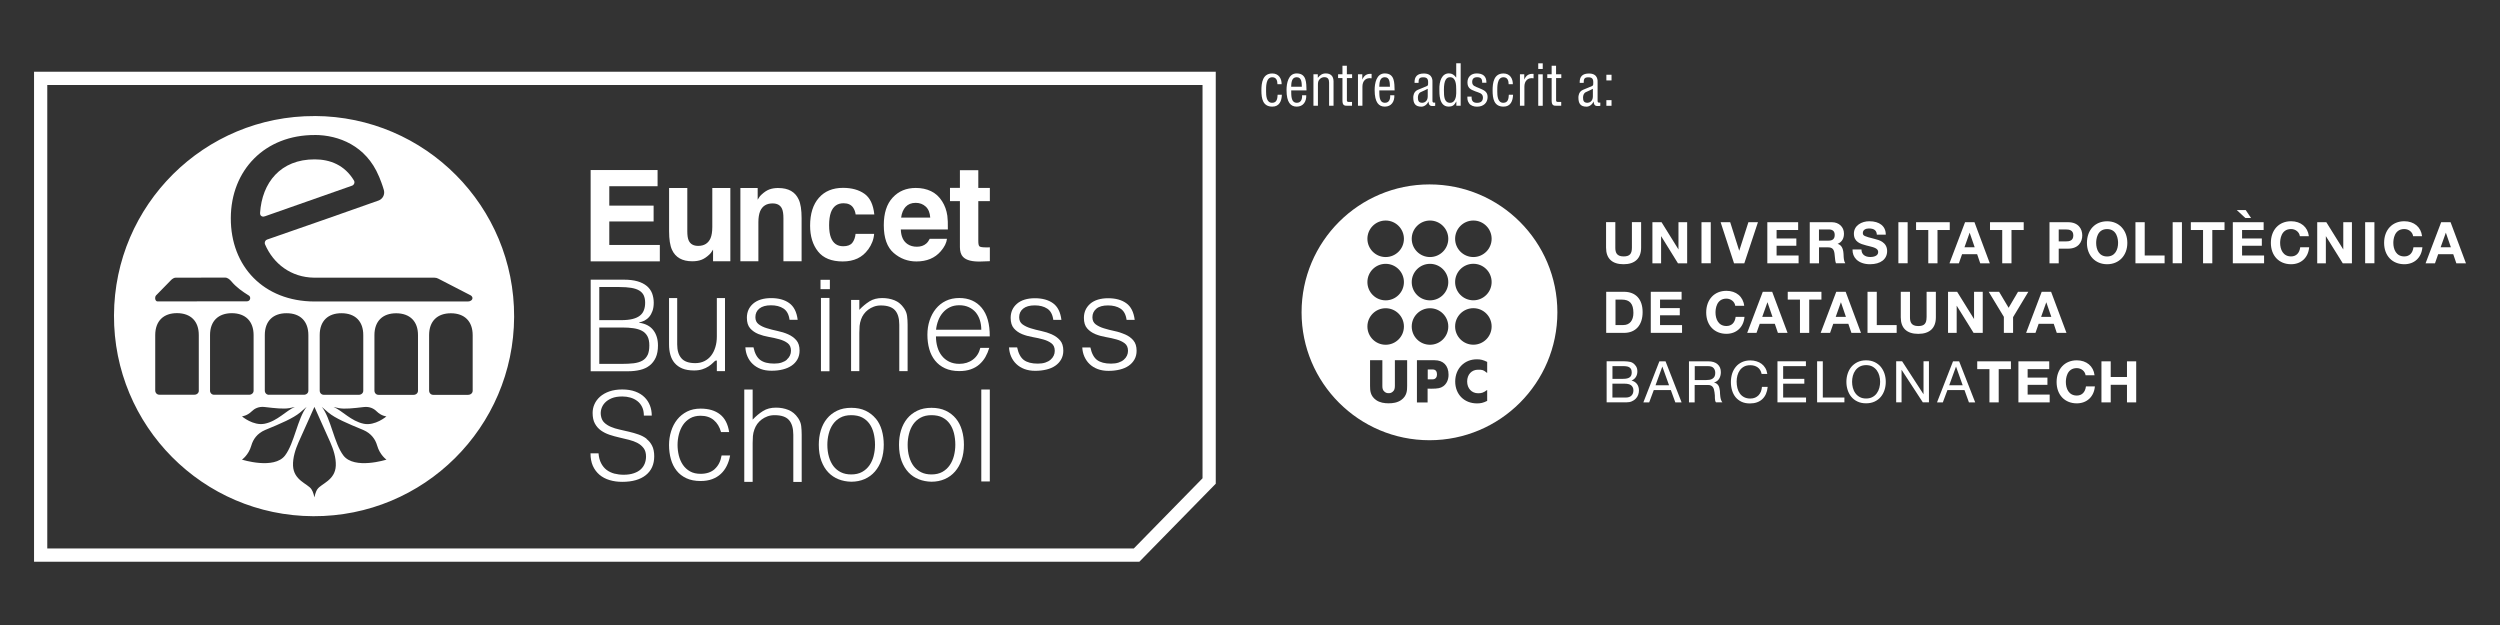 <?xml version="1.0" encoding="UTF-8"?><svg id="Centro_adscrito_a_UPC_-_HORIZONTAL" xmlns="http://www.w3.org/2000/svg" viewBox="0 0 566.93 141.73"><rect x="0" y="0" width="566.93" height="141.73" fill="#333333" stroke="none"/><defs><style>.cls-1{fill:#fff;stroke-width:0px;}</style></defs><g id="Centre_adscrit_CAT__negatiu"><path class="cls-1" d="M258.37,127.38H7.72V16.27h267.98v93.42l-17.33,17.7ZM10.72,124.38h246.39l15.59-15.92V19.27H10.72v105.12Z"/><path class="cls-1" d="M71.39,26.32c-25.05-.1-45.44,20.13-45.54,45.19-.1,25.05,20.14,45.45,45.19,45.55,25.06.1,45.45-20.14,45.55-45.2.1-25.05-20.13-45.45-45.2-45.55M71.42,30.61c5.33.02,11.59,2.39,14.5,9.36l.07.15c.23.56.73,1.81,1.06,2.98.04.18.07.36.07.55,0,.84-.54,1.56-1.29,1.83h0c-4.47,1.62-17.85,6.27-25.24,8.84-.32.11-.55.4-.55.77,0,0-.02.14.07.34,1.88,4.37,5.88,7.49,11.15,7.54h27.25c.34,0,.65.09.9.23h0s7.29,3.76,7.29,3.76c.26.15.44.38.44.64,0,.42-.46.77-1.02.77h-34.85c-11.39-.04-18.98-7.88-18.93-18.93.04-10.9,7.77-18.87,19.08-18.82M82.38,76.03v12.57c0,.54-.45.93-1.01.93h-7.94c-.56,0-.94-.44-.93-.98v-12.58c0-3.17,1.88-4.96,4.96-4.94,3.09.01,4.94,1.83,4.92,4.99M60.98,89.53c-.55,0-.94-.44-.93-.98v-12.58c0-3.16,1.88-4.96,4.96-4.94,3.08,0,4.93,1.82,4.92,4.99v12.57c0,.54-.45.93-1.01.93h-7.94ZM66.86,92.29c-1.98.82-3.94,3.21-6.85,3.8-2.59.52-5.14-1.67-5.14-1.67,0,0,1.16-.1,2.2-1.13.65-.64,1.58-1.13,2.87-1,2.46.29,4.37.5,5.68.26.37-.07.8-.16,1.23-.26M35.42,66.96l3.26-3.33s.54-.66,1.16-.66l11.21-.02c.55,0,1.04.42,1.37.8,1.14,1.38,2.5,2.33,4.04,3.29.18.13.28.34.28.58,0,.39-.32.71-.71.71l-20.35.02c-.28,0-.5-.35-.5-.76,0-.26.09-.49.22-.63M45.09,88.59c0,.54-.46.92-1.01.92h-7.95c-.55,0-.93-.44-.93-.97v-12.58c.02-3.17,1.88-4.96,4.96-4.95,3.09.02,4.94,1.83,4.92,5v12.57ZM47.63,88.55v-12.58c0-3.16,1.88-4.95,4.96-4.95,3.08.02,4.93,1.83,4.92,5v12.58c0,.53-.46.92-1.01.92h-7.95c-.55,0-.93-.43-.93-.97M54.87,104.23s1.5-1.01,2.13-3.21c.39-1.36,1.29-2.73,3.15-3.52,3.55-1.46,6.31-2.64,7.9-3.95.46-.38.97-.82,1.48-1.28-2.05,2.61-2.78,8.24-4.89,11.02-2.48,3.26-9.77.94-9.77.94M71.99,110.91c-.48.7-.63,1.69-.69,1.88-.06-.19-.22-1.18-.7-1.88-.86-1.24-4-1.98-4.15-5.29-.08-1.79.55-3.74,1.24-5.3.74-1.69,3.61-8.05,3.61-8.05,0,0,2.86,6.36,3.61,8.05.69,1.56,1.32,3.51,1.24,5.3-.15,3.31-3.3,4.05-4.15,5.29M77.87,103.29c-2.11-2.78-2.83-8.4-4.89-11.02.52.46,1.02.9,1.48,1.28,1.59,1.32,4.35,2.49,7.91,3.95,1.86.8,2.76,2.17,3.15,3.52.63,2.19,2.12,3.21,2.12,3.21,0,0-7.28,2.32-9.77-.94M82.51,96.1c-2.91-.59-4.88-2.98-6.86-3.8.44.1.86.19,1.23.26,1.31.24,3.22.03,5.68-.26,1.29-.13,2.23.36,2.87,1,1.05,1.04,2.2,1.13,2.2,1.13,0,0-2.55,2.19-5.13,1.67M94.79,88.61c0,.54-.45.93-1.01.93h-7.94c-.56,0-.93-.44-.93-.98v-12.58c.01-3.16,1.87-4.95,4.96-4.94,3.08.02,4.94,1.83,4.92,4.99v12.57ZM106.18,89.54h-7.94c-.55,0-.93-.44-.93-.97v-12.58c0-3.16,1.87-4.96,4.96-4.95,3.08.01,4.93,1.83,4.92,4.99v12.58c0,.53-.46.92-1.01.92"/><path class="cls-1" d="M60.1,49.04l19.78-6.95c.29-.13.49-.41.5-.74,0-.13-.03-.27-.09-.38-2.12-3.56-5.45-4.82-8.89-4.83-7.81-.03-11.98,5.31-12.42,12.14,0,.25.03.54.29.71.28.18.51.16.83.04"/><path class="cls-1" d="M152.98,82.31c.44.53,1.03.95,1.74,1.25.72.3,1.61.45,2.69.45.7,0,1.32-.09,1.85-.26.53-.17,1-.39,1.4-.65.4-.26.75-.54,1.06-.85.31-.31.59-.61.84-.46v2.38h1.85v-16.58h-1.85v8.7c0,.89-.11,1.7-.34,2.44-.22.74-.54,1.38-.96,1.92-.41.53-.92.95-1.53,1.25-.61.3-1.29.45-2.05.45-1.46,0-2.51-.36-3.15-1.1-.64-.72-.96-1.78-.96-3.16v-10.5h-1.85v10.53c0,.84.1,1.62.3,2.33.19.71.51,1.33.96,1.87"/><path class="cls-1" d="M203.95,84.16h1.87v-10.56c0-.67-.04-1.31-.12-1.92-.07-.61-.3-1.21-.7-1.79-.58-.85-1.3-1.45-2.15-1.79-.85-.34-1.78-.51-2.78-.51-1.12,0-2.08.24-2.88.74-.8.5-1.58,1.14-2.32,1.93v-2.24h-1.87v16.14h1.87v-8.69c0-.57.02-1.09.06-1.56.04-.48.16-.98.34-1.5.14-.41.35-.8.62-1.18.27-.38.6-.7.98-.99.39-.29.82-.53,1.29-.7.48-.18,1.01-.27,1.59-.27,1.49,0,2.56.37,3.21,1.09.65.73.97,1.82.97,3.27v10.54Z"/><path class="cls-1" d="M162.12,106.34c-.81.74-1.89,1.11-3.23,1.11-.94,0-1.74-.18-2.4-.55-.67-.37-1.2-.87-1.63-1.49-.42-.62-.72-1.32-.92-2.11-.19-.78-.29-1.58-.29-2.4s.1-1.6.3-2.39c.2-.79.51-1.51.93-2.14.42-.63.97-1.13,1.63-1.52.66-.38,1.45-.57,2.37-.57,1.21,0,2.2.33,2.98.98.78.65,1.33,1.56,1.65,2.72h1.84c-.28-1.83-.98-3.17-2.09-4.03-1.11-.86-2.57-1.29-4.38-1.29-1.16,0-2.19.22-3.08.67-.89.46-1.64,1.06-2.24,1.82-.6.76-1.06,1.64-1.37,2.64-.31.99-.47,2.03-.47,3.11,0,1.15.14,2.22.42,3.22.28,1,.71,1.87,1.29,2.6.58.74,1.32,1.31,2.22,1.73.9.42,1.98.63,3.22.63.98,0,1.86-.14,2.62-.42.76-.28,1.42-.68,1.97-1.19.55-.51,1-1.12,1.35-1.83.35-.71.61-1.49.76-2.36h-1.93c-.22,1.31-.73,2.33-1.55,3.07"/><path class="cls-1" d="M224.34,78.89h-2.03c-.28,1.15-.85,2.04-1.7,2.67-.85.63-1.87.95-3.07.95-.87,0-1.64-.17-2.31-.5-.67-.33-1.22-.78-1.66-1.34-.44-.56-.77-1.21-.99-1.97-.22-.76-.33-1.56-.33-2.41h12.2c.02-2.83-.59-4.99-1.82-6.48-1.23-1.48-2.94-2.23-5.1-2.23-1.13,0-2.15.22-3.04.65-.89.43-1.64,1.03-2.26,1.79-.62.76-1.09,1.65-1.42,2.65-.34,1.02-.5,2.1-.5,3.25s.14,2.23.42,3.23c.28,1,.72,1.87,1.31,2.61.59.74,1.33,1.32,2.25,1.75.91.42,1.99.64,3.25.64.99,0,1.86-.13,2.61-.4.75-.26,1.4-.63,1.94-1.11.54-.48,1-1.03,1.37-1.67.36-.64.66-1.34.88-2.08M212.78,72.64c.26-.67.61-1.26,1.05-1.76.44-.51.96-.91,1.58-1.21.62-.3,1.33-.45,2.14-.45s1.52.15,2.15.44c.63.29,1.15.69,1.57,1.18.41.5.73,1.09.94,1.76.21.67.32,1.4.32,2.17h-10.26c.08-.75.25-1.46.51-2.12"/><path class="cls-1" d="M144.93,73.17v-.05c.42-.08.83-.22,1.23-.42.39-.21.74-.48,1.05-.84.31-.36.56-.8.75-1.33.19-.53.29-1.16.29-1.89s-.13-1.47-.37-2.12c-.25-.64-.65-1.2-1.2-1.66-.55-.46-1.25-.82-2.12-1.07-.87-.25-1.9-.37-3.11-.37h-7.5v20.77h8.48c.98,0,1.89-.1,2.73-.3.84-.2,1.55-.53,2.15-1,.59-.46,1.06-1.07,1.4-1.81.34-.76.5-1.67.5-2.74,0-1.38-.35-2.54-1.05-3.46-.7-.92-1.77-1.49-3.22-1.7M135.9,65.09h4.54c1.08,0,1.99.07,2.73.19.74.13,1.34.33,1.8.61.46.28.8.65,1.01,1.09.21.46.32,1.01.32,1.66s-.09,1.2-.28,1.69c-.18.49-.48.91-.9,1.24-.42.34-.98.59-1.68.77-.69.17-1.55.26-2.57.26h-4.97v-7.51ZM146.85,80.51c-.26.55-.65.97-1.17,1.27-.52.3-1.18.5-1.97.6-.8.09-1.74.14-2.81.14h-5v-8.25h5.23c.92,0,1.76.05,2.51.16.75.11,1.4.3,1.94.59.54.29.95.7,1.24,1.23.29.53.43,1.23.43,2.09s-.13,1.63-.39,2.18"/><rect class="cls-1" x="186.07" y="63.45" width="2.12" height="2.12"/><rect class="cls-1" x="186.17" y="67.56" width="1.93" height="16.63"/><path class="cls-1" d="M257.01,77.18c-.49-.57-1.11-1.01-1.86-1.34-.75-.33-1.55-.59-2.41-.77-.86-.18-1.67-.39-2.41-.62-.75-.23-1.36-.53-1.86-.9-.49-.37-.74-.91-.74-1.61,0-.8.31-1.45.91-1.95.6-.49,1.48-.73,2.62-.73s2.1.24,2.85.73c.75.5,1.21,1.34,1.37,2.55h1.84c-.22-1.77-.86-3.03-1.91-3.78-1.06-.76-2.42-1.13-4.12-1.13s-3.1.42-4.06,1.25c-.95.84-1.43,1.9-1.43,3.21,0,1.03.25,1.82.74,2.38.49.56,1.11.99,1.85,1.3.74.3,1.54.52,2.41.67.87.15,1.66.33,2.41.54.74.21,1.36.5,1.85.88.49.37.74.94.74,1.7,0,.39-.08.75-.24,1.09-.16.35-.39.65-.71.92-.31.27-.71.49-1.19.65-.48.16-1.05.24-1.72.24-1.37,0-2.41-.28-3.15-.82-.73-.55-1.24-1.51-1.52-2.85h-1.84c.04.75.2,1.44.48,2.08.29.64.67,1.21,1.18,1.69.5.48,1.11.86,1.83,1.13.71.27,1.53.41,2.46.41s1.77-.1,2.55-.29c.78-.19,1.44-.47,2.01-.86.56-.38,1-.86,1.33-1.44.32-.57.48-1.22.48-1.97,0-1-.25-1.79-.74-2.35"/><path class="cls-1" d="M238.54,75.83c-.75-.33-1.54-.58-2.41-.77-.86-.18-1.66-.39-2.41-.62-.74-.23-1.36-.53-1.86-.9-.49-.37-.74-.91-.74-1.61,0-.8.3-1.45.9-1.94.61-.49,1.48-.74,2.62-.74s2.09.24,2.85.74c.75.49,1.21,1.34,1.37,2.55h1.84c-.22-1.77-.86-3.03-1.91-3.78-1.06-.76-2.43-1.13-4.12-1.13s-3.1.42-4.05,1.25c-.96.83-1.43,1.9-1.43,3.21,0,1.03.25,1.82.74,2.38.49.56,1.1.99,1.85,1.3.74.3,1.54.52,2.41.67.87.15,1.67.33,2.41.54.74.21,1.36.5,1.85.88.49.37.74.94.74,1.7,0,.39-.08.75-.24,1.09-.16.35-.4.65-.71.92-.31.27-.71.49-1.19.65-.49.16-1.06.24-1.72.24-1.37,0-2.42-.28-3.15-.82-.73-.55-1.24-1.51-1.52-2.86h-1.84c.04.75.2,1.44.48,2.08.28.64.67,1.21,1.18,1.69.5.48,1.11.86,1.82,1.13.72.27,1.53.41,2.46.41s1.77-.1,2.55-.29c.77-.19,1.44-.47,2-.86.56-.38,1-.86,1.33-1.44.32-.57.49-1.22.49-1.97,0-1-.25-1.79-.74-2.35-.49-.57-1.11-1.01-1.85-1.34"/><path class="cls-1" d="M178.45,81.56c-.31.27-.71.49-1.19.65-.49.17-1.05.24-1.72.24-1.37,0-2.41-.27-3.15-.83-.73-.55-1.24-1.5-1.52-2.85h-1.84c.04.75.2,1.44.48,2.08.28.64.67,1.21,1.17,1.68.5.48,1.11.86,1.83,1.14.71.27,1.53.4,2.45.4s1.78-.09,2.55-.29c.78-.19,1.44-.48,2-.86.57-.38,1.01-.87,1.33-1.44.32-.57.48-1.23.48-1.98,0-1-.25-1.78-.74-2.35-.49-.56-1.11-1.01-1.86-1.34-.74-.33-1.55-.58-2.41-.76-.86-.18-1.66-.39-2.41-.62-.75-.22-1.37-.53-1.86-.9-.5-.37-.74-.91-.74-1.61,0-.8.3-1.46.9-1.95.61-.49,1.48-.74,2.63-.74s2.1.24,2.85.74c.75.49,1.21,1.34,1.37,2.55h1.84c-.22-1.77-.86-3.03-1.92-3.79-1.05-.76-2.43-1.13-4.11-1.13s-3.1.42-4.06,1.25c-.96.83-1.43,1.9-1.43,3.21,0,1.02.24,1.81.73,2.38.49.56,1.11.99,1.86,1.3.74.29,1.54.52,2.41.67.86.15,1.66.33,2.41.54.74.21,1.36.5,1.85.88.49.37.74.94.74,1.71,0,.38-.08.74-.24,1.09-.16.34-.39.64-.71.92"/><path class="cls-1" d="M146.64,99.5c-.54-.41-1.15-.73-1.84-.97-.69-.24-1.4-.45-2.14-.62-.74-.18-1.46-.34-2.17-.5-.71-.15-1.36-.36-1.95-.61-.59-.25-1.09-.56-1.49-.95-.41-.38-.66-.9-.77-1.55-.09-.51-.07-1.03.08-1.54.15-.52.41-.99.8-1.41.39-.42.91-.77,1.56-1.04.65-.27,1.46-.4,2.41-.4.63,0,1.23.08,1.82.25.59.17,1.11.43,1.57.78.46.35.82.8,1.09,1.35.27.55.4,1.21.4,1.96h1.79c0-.81-.13-1.58-.41-2.29-.28-.72-.69-1.35-1.24-1.89-.55-.54-1.24-.97-2.09-1.28-.83-.31-1.82-.47-2.94-.47s-2.08.15-2.93.44c-.85.3-1.55.7-2.11,1.19-.56.5-.99,1.07-1.27,1.71-.29.64-.42,1.31-.42,1.99,0,.97.17,1.78.52,2.41.35.64.81,1.16,1.37,1.56.56.4,1.2.72,1.93.97.72.24,1.47.45,2.23.62.77.17,1.51.35,2.24.54.72.18,1.37.43,1.93.73.56.3,1.01.7,1.37,1.18.35.48.52,1.1.52,1.88,0,.55-.1,1.07-.29,1.57-.2.5-.49.94-.9,1.32-.41.38-.93.67-1.58.89-.64.22-1.41.34-2.29.34-.75,0-1.46-.09-2.13-.26-.66-.18-1.24-.46-1.75-.84-.51-.39-.92-.89-1.24-1.51-.32-.61-.52-1.37-.59-2.24h-1.82c0,1.09.18,2.03.53,2.83.36.8.86,1.47,1.5,2.02.64.54,1.41.95,2.29,1.21.89.27,1.84.4,2.87.4,2.3,0,4.09-.51,5.35-1.52,1.27-1.01,1.91-2.44,1.91-4.28,0-.96-.16-1.75-.48-2.38-.32-.64-.75-1.16-1.28-1.56"/><path class="cls-1" d="M180.97,94.78c-.59-.87-1.32-1.47-2.19-1.82-.87-.35-1.8-.52-2.81-.52-1.14,0-2.12.25-2.93.76-.81.5-1.6,1.16-2.36,1.96v-6.82h-1.9v20.94h1.9v-8.83c0-.57.02-1.1.06-1.58.04-.48.16-.99.35-1.52.15-.42.36-.82.63-1.21.28-.38.61-.71,1-1.01.39-.29.83-.53,1.32-.71.48-.18,1.02-.27,1.62-.27,1.52,0,2.61.37,3.26,1.11.65.74.98,1.85.98,3.33v10.7h1.9v-10.73c0-.68-.04-1.33-.11-1.95-.07-.62-.31-1.23-.71-1.82"/><path class="cls-1" d="M216.78,94.92c-.61-.74-1.38-1.34-2.3-1.78-.92-.44-2.01-.66-3.25-.66s-2.31.22-3.22.66c-.92.45-1.69,1.04-2.3,1.8-.61.75-1.07,1.64-1.38,2.65-.31,1.02-.46,2.1-.46,3.27,0,1.39.2,2.61.58,3.66.39,1.04.92,1.91,1.58,2.61.66.7,1.45,1.21,2.33,1.56.89.35,1.85.53,2.87.55,1.11,0,2.11-.2,3.02-.6.91-.4,1.69-.97,2.33-1.71.64-.74,1.14-1.62,1.49-2.64.35-1.03.52-2.17.52-3.44,0-1.16-.15-2.26-.45-3.28-.3-1.03-.75-1.91-1.37-2.66M216.33,103.35c-.21.8-.52,1.51-.96,2.15-.43.63-.99,1.14-1.67,1.52-.69.38-1.51.57-2.47.57-.88,0-1.66-.16-2.33-.49-.67-.33-1.24-.79-1.69-1.38-.45-.59-.79-1.3-1.03-2.13-.24-.83-.35-1.74-.35-2.72,0-.86.1-1.69.31-2.5.2-.81.52-1.53.95-2.15.43-.62.99-1.13,1.67-1.5.69-.38,1.51-.57,2.47-.57s1.81.17,2.48.52c.68.35,1.23.82,1.66,1.43.43.6.75,1.32.96,2.13.2.81.31,1.7.31,2.63,0,.86-.11,1.69-.31,2.49"/><path class="cls-1" d="M198.59,94.92c-.61-.74-1.38-1.34-2.3-1.78-.92-.44-2-.66-3.25-.66s-2.3.22-3.22.66c-.92.45-1.69,1.04-2.3,1.8-.62.75-1.07,1.64-1.38,2.65-.31,1.02-.46,2.1-.46,3.27,0,1.39.2,2.61.58,3.66.39,1.04.91,1.91,1.58,2.61.67.7,1.45,1.21,2.33,1.56.89.35,1.84.53,2.87.55,1.1,0,2.12-.2,3.03-.6.91-.4,1.69-.97,2.33-1.71.64-.74,1.14-1.62,1.49-2.64.34-1.03.52-2.17.52-3.44,0-1.16-.15-2.26-.44-3.28-.3-1.03-.75-1.91-1.37-2.66M198.13,103.35c-.2.8-.52,1.51-.95,2.15-.44.63-.99,1.14-1.68,1.52-.68.38-1.51.57-2.47.57-.88,0-1.66-.16-2.33-.49-.67-.33-1.24-.79-1.69-1.38-.45-.59-.79-1.3-1.03-2.13-.24-.83-.36-1.74-.36-2.72,0-.86.1-1.69.31-2.5.2-.81.52-1.53.95-2.15.43-.62.98-1.13,1.67-1.5.68-.38,1.51-.57,2.47-.57s1.81.17,2.49.52c.68.35,1.22.82,1.66,1.43.43.6.75,1.32.95,2.13.2.81.31,1.7.31,2.63,0,.86-.1,1.69-.31,2.49"/><rect class="cls-1" x="222.53" y="88.33" width="1.93" height="20.85"/><polygon class="cls-1" points="138.17 50.22 148.22 50.22 148.22 46.63 138.17 46.63 138.17 42.23 149.12 42.23 149.12 38.56 133.94 38.56 133.94 59.27 149.63 59.27 149.63 55.55 138.17 55.55 138.17 50.22"/><path class="cls-1" d="M161.53,51.48c0,1.04-.13,1.88-.39,2.52-.51,1.17-1.45,1.76-2.81,1.76-1.07,0-1.79-.41-2.16-1.24-.21-.47-.31-1.16-.31-2.09v-9.8h-4.13v9.8c0,1.86.22,3.26.66,4.22.79,1.73,2.32,2.6,4.6,2.6.79,0,1.48-.11,2.06-.33.59-.22,1.2-.62,1.83-1.22.21-.19.39-.41.53-.65.15-.25.24-.4.29-.45v2.65h3.92v-16.61h-4.09v8.84Z"/><path class="cls-1" d="M176.53,42.63c-.79,0-1.48.11-2.07.33-.59.22-1.2.63-1.82,1.22-.21.19-.39.41-.54.66-.15.25-.25.4-.28.45v-2.65h-3.92v16.61h4.08v-8.84c0-1.04.14-1.88.4-2.52.51-1.17,1.44-1.76,2.82-1.76,1.07,0,1.79.41,2.15,1.24.2.47.31,1.16.31,2.09v9.79h4.12v-9.79c0-1.86-.21-3.27-.66-4.22-.79-1.73-2.32-2.6-4.6-2.6"/><path class="cls-1" d="M196.87,56.59c.81-1.12,1.27-2.31,1.36-3.56h-4.21c-.09.83-.33,1.51-.74,2.03-.41.52-1.09.78-2.06.78-1.36,0-2.29-.66-2.79-1.97-.27-.7-.41-1.63-.41-2.79s.14-2.18.41-2.92c.51-1.38,1.47-2.07,2.86-2.07.98,0,1.7.32,2.16.96.32.47.51,1,.59,1.59h4.23c-.23-2.25-.98-3.81-2.24-4.7-1.26-.89-2.88-1.34-4.86-1.34-2.33,0-4.16.76-5.47,2.26-1.32,1.5-1.99,3.61-1.99,6.32,0,2.39.6,4.35,1.8,5.85,1.19,1.5,3.06,2.26,5.6,2.26s4.46-.9,5.75-2.71"/><path class="cls-1" d="M207.81,59.29c2.36,0,4.2-.77,5.52-2.3.84-.96,1.31-1.91,1.42-2.84h-3.91c-.23.46-.49.82-.79,1.08-.55.48-1.25.72-2.13.72-.83,0-1.53-.2-2.11-.59-.96-.64-1.48-1.74-1.53-3.32h10.67c.02-1.36-.02-2.4-.12-3.12-.18-1.23-.57-2.31-1.17-3.25-.66-1.06-1.51-1.83-2.53-2.32-1.02-.49-2.17-.73-3.45-.73-2.15,0-3.89.72-5.24,2.18-1.35,1.45-2.02,3.54-2.02,6.27,0,2.9.75,5,2.24,6.29,1.49,1.29,3.21,1.93,5.16,1.93M205.38,46.9c.54-.59,1.3-.9,2.28-.9.91,0,1.66.29,2.27.85.61.56.95,1.39,1.02,2.49h-6.6c.14-1.03.48-1.84,1.02-2.44"/><path class="cls-1" d="M221.85,38.6h-4.17v4.01h-2.25v3h2.25v10.41c0,1,.24,1.76.71,2.24.73.76,2.09,1.11,4.09,1.04l1.99-.07v-3.15c-.14,0-.28.02-.42.02-.15,0-.28,0-.41,0-.86,0-1.37-.08-1.54-.25-.17-.16-.25-.57-.25-1.23v-9.01h2.62v-3h-2.62v-4.01Z"/><polygon class="cls-1" points="510.48 49.44 509.26 47.63 507.23 47.63 509.18 49.43 510.48 49.44"/><path class="cls-1" d="M368.18,59.92c2.57,0,3.98-1.33,3.98-3.75v-5.79h-2.09v5.79c0,1.43-.53,1.98-1.89,1.98-1.65,0-1.87-1-1.87-1.98v-5.79h-2.1v5.79c0,2.46,1.38,3.75,3.97,3.75"/><polygon class="cls-1" points="380.63 56.57 376.8 50.4 376.79 50.39 374.72 50.39 374.72 59.71 376.69 59.71 376.69 53.54 380.5 59.69 380.51 59.71 382.6 59.71 382.6 50.39 380.63 50.39 380.63 56.57"/><rect class="cls-1" x="385.85" y="50.39" width="2.1" height="9.31"/><polygon class="cls-1" points="393.22 59.71 395.56 59.71 398.64 50.43 398.65 50.39 396.49 50.39 394.41 56.87 392.36 50.39 390.19 50.39 393.22 59.68 393.22 59.71"/><polygon class="cls-1" points="407.87 57.94 402.88 57.94 402.88 55.73 407.36 55.73 407.36 54.08 402.88 54.08 402.88 52.16 407.77 52.16 407.77 50.39 400.78 50.39 400.78 59.71 407.87 59.71 407.87 57.94"/><path class="cls-1" d="M412.49,56.09h2.01c.96,0,1.37.37,1.51,1.37.04.24.06.51.08.75.05.53.09,1.07.25,1.47v.02h2.12l-.03-.05c-.3-.43-.34-1.26-.36-1.86,0-.11-.01-.22-.02-.31-.08-1.24-.52-1.95-1.33-2.18.96-.4,1.44-1.19,1.44-2.33,0-1.5-1.15-2.58-2.74-2.58h-5.02v9.32h2.1v-3.62ZM412.49,52.03h2.2c.92,0,1.37.41,1.37,1.25s-.43,1.29-1.37,1.29h-2.2v-2.54Z"/><path class="cls-1" d="M424.07,59.92c2.39,0,3.88-1.14,3.88-2.99,0-2.05-1.96-2.53-2.69-2.71l-.29-.08c-2.14-.55-2.53-.65-2.53-1.31,0-.76.74-1.02,1.37-1.02,1.17,0,1.75.44,1.8,1.37v.03h2.03v-.03c0-1.88-1.4-3.01-3.74-3.01-1.73,0-3.49.96-3.49,2.82s1.44,2.31,2.78,2.66c.2.05.4.1.6.15,1.14.28,2.13.52,2.13,1.35,0,1.04-1.36,1.13-1.77,1.13-1.27,0-2.02-.63-2.02-1.68v-.03h-2.03v.03c-.01.89.27,1.63.84,2.21.71.72,1.82,1.11,3.13,1.11"/><rect class="cls-1" x="430.5" y="50.39" width="2.1" height="9.31"/><polygon class="cls-1" points="437.28 59.71 439.37 59.71 439.37 52.16 442.15 52.16 442.15 50.39 434.51 50.39 434.51 52.16 437.28 52.16 437.28 59.71"/><path class="cls-1" d="M442.09,59.71h2.13l.72-2.06h3.42l.7,2.06h2.17l-3.47-9.3v-.02h-2.14l-3.52,9.28v.04ZM445.49,56.07l1.17-3.31,1.14,3.31h-2.31Z"/><polygon class="cls-1" points="454.05 59.71 456.15 59.71 456.15 52.16 458.92 52.16 458.92 50.39 451.28 50.39 451.28 52.16 454.05 52.16 454.05 59.71"/><path class="cls-1" d="M466.86,56.39h2.11c2.38,0,3.23-1.55,3.23-3s-.85-3-3.23-3h-4.2v9.32h2.09v-3.32ZM466.86,52.03h1.55c.87,0,1.76.16,1.76,1.36s-.89,1.36-1.76,1.36h-1.55v-2.71Z"/><path class="cls-1" d="M477.84,59.92c2.7,0,4.58-1.99,4.58-4.83s-1.84-4.91-4.58-4.91-4.58,1.97-4.58,4.91c0,2.85,1.88,4.83,4.58,4.83M475.35,55.09c0-.74.18-3.14,2.48-3.14s2.49,2.4,2.49,3.14c0,1.48-.65,3.07-2.49,3.07s-2.48-1.58-2.48-3.07"/><polygon class="cls-1" points="486.36 50.39 484.26 50.39 484.26 59.71 490.87 59.71 490.87 57.94 486.36 57.94 486.36 50.39"/><rect class="cls-1" x="492.7" y="50.39" width="2.1" height="9.31"/><polygon class="cls-1" points="496.82 52.16 499.59 52.16 499.59 59.71 501.69 59.71 501.69 52.16 504.46 52.16 504.46 50.39 496.82 50.39 496.82 52.16"/><polygon class="cls-1" points="508.44 55.73 512.92 55.73 512.92 54.08 508.44 54.08 508.44 52.16 513.33 52.16 513.33 50.39 506.34 50.39 506.34 59.71 513.43 59.71 513.43 57.94 508.44 57.94 508.44 55.73"/><path class="cls-1" d="M521.62,56.1c-.17,1.3-.92,2.05-2.07,2.05-1.83,0-2.48-1.59-2.48-3.07,0-.73.18-3.14,2.48-3.14,1.01,0,1.86.68,1.99,1.59v.03h2.04v-.03c-.24-2.04-1.82-3.36-4.03-3.36-2.74,0-4.58,1.97-4.58,4.91s1.88,4.84,4.58,4.84c2.28,0,3.89-1.49,4.1-3.81v-.04s-2.03,0-2.03,0v.03Z"/><polygon class="cls-1" points="531.39 56.57 527.55 50.4 527.55 50.39 525.48 50.39 525.48 59.71 527.44 59.71 527.44 53.55 531.26 59.69 531.27 59.71 533.35 59.71 533.35 50.39 531.39 50.39 531.39 56.57"/><rect class="cls-1" x="536.35" y="50.39" width="2.1" height="9.31"/><path class="cls-1" d="M547.3,56.1c-.17,1.3-.92,2.05-2.07,2.05-1.84,0-2.49-1.59-2.49-3.07,0-.73.18-3.14,2.49-3.14,1,0,1.86.68,1.99,1.59v.03h2.03v-.03c-.24-2.04-1.82-3.36-4.02-3.36-2.74,0-4.58,1.97-4.58,4.91s1.88,4.84,4.58,4.84c2.28,0,3.89-1.49,4.1-3.81v-.04h-2.03v.03Z"/><path class="cls-1" d="M555.73,50.41v-.02h-2.14l-3.52,9.28v.04s2.12,0,2.12,0l.72-2.06h3.42l.7,2.06h2.18l-3.48-9.3ZM555.78,56.07h-2.31l1.18-3.31,1.14,3.31Z"/><path class="cls-1" d="M368.27,66.17h-4.03v9.32h4.03c2.65,0,4.23-1.76,4.23-4.71s-1.58-4.61-4.23-4.61M366.34,67.94h1.43c1.82,0,2.64.93,2.64,3.03,0,1.71-.85,2.74-2.27,2.74h-1.79v-5.77Z"/><polygon class="cls-1" points="376.45 71.5 380.93 71.5 380.93 69.87 376.45 69.87 376.45 67.94 381.34 67.94 381.34 66.17 374.35 66.17 374.35 75.48 381.44 75.48 381.44 73.72 376.45 73.72 376.45 71.5"/><path class="cls-1" d="M395.62,71.89v-.03h-2.03v.03c-.17,1.3-.92,2.04-2.08,2.04-1.83,0-2.48-1.58-2.48-3.07,0-.73.18-3.14,2.48-3.14.99,0,1.87.7,1.99,1.6v.02h2.03v-.03c-.24-2.05-1.82-3.36-4.03-3.36-2.74,0-4.58,1.98-4.58,4.91s1.88,4.84,4.58,4.84c2.28,0,3.89-1.5,4.1-3.81"/><path class="cls-1" d="M405.37,75.49l-3.48-9.3v-.02h-2.14l-3.52,9.28-.02.04h2.12l.73-2.06h3.42l.7,2.06h2.18ZM401.94,71.85h-2.31l1.18-3.32,1.14,3.32Z"/><polygon class="cls-1" points="413.05 66.17 405.41 66.17 405.41 67.94 408.18 67.94 408.18 75.49 410.28 75.49 410.28 67.94 413.05 67.94 413.05 66.17"/><path class="cls-1" d="M412.9,75.45l-.02.04h2.13l.72-2.06h3.42l.7,2.06h2.17l-3.47-9.3v-.02h-2.14l-3.52,9.28ZM416.29,71.85l1.18-3.32,1.13,3.32h-2.31Z"/><polygon class="cls-1" points="423.5 66.17 423.5 75.49 430.11 75.49 430.11 73.72 425.6 73.72 425.6 66.17 423.5 66.17"/><path class="cls-1" d="M436.89,71.96c0,1.43-.53,1.98-1.89,1.98-1.65,0-1.87-1.01-1.87-1.98v-5.79h-2.09v5.79c0,2.45,1.37,3.75,3.97,3.75s3.99-1.33,3.99-3.75v-5.79h-2.1v5.79Z"/><polygon class="cls-1" points="447.66 72.35 443.83 66.18 443.82 66.17 441.76 66.17 441.76 75.48 443.72 75.48 443.72 69.32 447.54 75.47 447.55 75.48 449.63 75.48 449.63 66.17 447.66 66.17 447.66 72.35"/><polygon class="cls-1" points="459.94 66.22 459.97 66.17 457.63 66.17 455.5 69.8 453.34 66.17 450.98 66.17 454.42 71.85 454.42 75.48 456.51 75.48 456.51 71.92 459.94 66.22"/><path class="cls-1" d="M468.62,75.49l-3.48-9.3v-.02h-2.14l-3.52,9.28v.04s2.11,0,2.11,0l.72-2.06h3.42l.69,2.06h2.18ZM465.18,71.85h-2.31l1.17-3.31,1.14,3.31Z"/><path class="cls-1" d="M369.97,86.31c.42-.17.75-.44.98-.79.24-.36.36-.8.36-1.29s-.11-.88-.32-1.2c-.22-.32-.48-.58-.79-.76-.14-.09-.31-.15-.51-.2-.19-.04-.41-.08-.63-.1-.23-.02-.46-.03-.69-.04-.23,0-.44,0-.64,0h-3.39v9.31h4.5c.46,0,.87-.07,1.22-.23.36-.15.66-.36.89-.61.24-.24.42-.53.54-.86.12-.32.18-.66.18-1,0-.57-.15-1.07-.46-1.47-.3-.39-.72-.65-1.27-.78M365.65,87.01h2.79c.25,0,.5.02.74.07.24.04.45.12.63.24.18.12.33.28.43.47.12.19.17.44.17.73,0,.51-.15.91-.45,1.2-.3.29-.72.43-1.25.43h-3.06v-3.14ZM369.58,85.55c-.3.24-.8.36-1.49.36h-2.43v-2.88h2.43c.27,0,.52.01.75.05.24.03.44.09.62.2.17.1.32.25.42.43.1.19.15.44.15.77,0,.48-.15.85-.45,1.08"/><path class="cls-1" d="M376.3,81.94l-3.63,9.31h1.32l1.04-2.79h3.87l1.01,2.77v.02h1.43l-3.64-9.31h-1.4ZM378.49,87.36h-3.06l1.54-4.24,1.52,4.24Z"/><path class="cls-1" d="M390.28,90.67c-.06-.2-.12-.41-.15-.64-.04-.23-.05-.46-.07-.68,0-.23-.02-.46-.03-.69-.03-.23-.07-.44-.12-.65-.04-.21-.12-.4-.22-.57-.1-.17-.24-.32-.41-.44-.16-.12-.36-.2-.6-.25.53-.16.93-.46,1.18-.87.25-.42.38-.93.38-1.49,0-.76-.25-1.36-.76-1.8-.5-.44-1.2-.65-2.08-.65h-4.39v9.31h1.29v-3.95h2.98c.3,0,.54.04.72.13.18.09.32.21.43.36.11.14.19.32.24.52.05.21.09.42.13.64.04.22.07.45.08.68,0,.16,0,.31.01.46v.19c.02.21.04.39.06.56.04.17.1.3.19.4h1.46s-.04-.04-.04-.04c-.13-.15-.22-.33-.28-.53M384.32,83.03h3.03c.56,0,.98.14,1.24.43.25.28.38.66.38,1.12,0,.33-.06.6-.17.81-.12.21-.27.37-.46.49-.19.12-.41.21-.67.25-.25.04-.53.06-.81.06h-2.54v-3.16Z"/><path class="cls-1" d="M399.56,87.73c-.03.37-.1.73-.23,1.06-.13.32-.31.6-.53.84-.23.23-.5.42-.8.55-.31.13-.67.2-1.07.2-.55,0-1.02-.11-1.41-.31-.39-.2-.72-.48-.96-.83-.25-.34-.44-.75-.56-1.22-.12-.47-.18-.97-.18-1.49,0-.48.06-.95.18-1.39.12-.44.31-.85.56-1.19.25-.34.57-.62.96-.83.38-.2.85-.3,1.4-.3.64,0,1.2.16,1.66.48.46.32.76.81.9,1.46v.03h1.29v-.03c-.08-.5-.23-.94-.45-1.31-.23-.38-.51-.7-.85-.95-.34-.25-.73-.45-1.16-.57-.43-.13-.9-.2-1.38-.2-.71,0-1.35.13-1.9.39-.55.26-1.02.61-1.38,1.05-.37.44-.65.96-.85,1.56-.18.59-.28,1.24-.28,1.91s.09,1.31.27,1.9c.17.58.45,1.11.8,1.54.36.43.81.78,1.34,1.03.54.25,1.17.38,1.9.38,1.18,0,2.13-.33,2.82-.98.69-.65,1.09-1.57,1.21-2.74v-.04s-1.29,0-1.29,0v.03Z"/><polygon class="cls-1" points="404.37 87.01 409.17 87.01 409.17 85.91 404.37 85.91 404.37 83.03 409.53 83.03 409.53 81.93 403.08 81.93 403.08 91.24 409.56 91.24 409.56 90.15 404.37 90.15 404.37 87.01"/><polygon class="cls-1" points="413.36 81.93 412.07 81.93 412.07 91.24 418.26 91.24 418.26 90.15 413.36 90.15 413.36 81.93"/><path class="cls-1" d="M426.52,83.2c-.37-.45-.84-.81-1.4-1.08-.56-.27-1.21-.41-1.94-.41s-1.39.14-1.95.41c-.55.27-1.02.63-1.4,1.08-.37.45-.65.97-.84,1.56-.19.59-.28,1.2-.28,1.84s.09,1.24.28,1.83c.19.59.46,1.11.84,1.56.37.45.84.81,1.4,1.07.56.27,1.21.4,1.95.4s1.39-.14,1.94-.4c.56-.26,1.03-.63,1.4-1.07.37-.45.65-.97.84-1.56.19-.58.28-1.2.28-1.83s-.09-1.25-.28-1.84c-.19-.58-.47-1.1-.84-1.56M423.18,90.37c-.56,0-1.04-.11-1.44-.33-.4-.22-.73-.51-.99-.87-.26-.35-.44-.76-.57-1.21-.12-.45-.18-.91-.18-1.37s.06-.93.18-1.38c.12-.45.31-.86.57-1.21.26-.36.59-.65.99-.87.4-.21.89-.33,1.44-.33s1.04.11,1.44.33c.4.22.73.51.99.87.26.36.45.77.57,1.21.12.45.18.91.18,1.38s-.06.92-.18,1.37c-.12.45-.31.86-.57,1.21-.25.36-.58.65-.99.87-.4.22-.88.33-1.44.33"/><polygon class="cls-1" points="436.2 89.41 431.36 81.95 431.35 81.93 430 81.93 430 91.24 431.22 91.24 431.22 83.85 436.04 91.24 437.43 91.24 437.43 81.93 436.2 81.93 436.2 89.41"/><path class="cls-1" d="M442.89,81.94l-3.63,9.31h1.32l1.04-2.79h3.87l1,2.77v.02h1.43l-3.64-9.31h-1.4ZM445.08,87.36h-3.05l1.54-4.24,1.51,4.24Z"/><polygon class="cls-1" points="448.38 83.71 451.15 83.71 451.15 91.25 453.25 91.25 453.25 83.71 456.02 83.71 456.02 81.94 448.38 81.94 448.38 83.71"/><polygon class="cls-1" points="459.81 87.27 464.3 87.27 464.3 85.63 459.81 85.63 459.81 83.71 464.71 83.71 464.71 81.94 457.72 81.94 457.72 91.25 464.81 91.25 464.81 89.48 459.81 89.48 459.81 87.27"/><path class="cls-1" d="M473.03,87.65c-.17,1.3-.92,2.05-2.07,2.05-1.83,0-2.48-1.59-2.48-3.07,0-.74.18-3.15,2.48-3.15,1.01,0,1.86.69,1.99,1.6v.02h2.03v-.03c-.24-2.04-1.82-3.36-4.02-3.36-2.74,0-4.58,1.98-4.58,4.92s1.88,4.84,4.58,4.84c2.28,0,3.89-1.5,4.1-3.81v-.04h-2.02v.03Z"/><polygon class="cls-1" points="482.34 85.49 478.65 85.49 478.65 81.94 476.55 81.94 476.55 91.25 478.65 91.25 478.65 87.26 482.34 87.26 482.34 91.25 484.43 91.25 484.43 81.94 482.34 81.94 482.34 85.49"/><path class="cls-1" d="M324.85,83.78h-1.08v2.24h1.11c.72,0,1.01-.57.99-1.16-.02-.58-.24-1.08-1.02-1.08M324.17,41.82c-16.02,0-29.01,12.98-29.01,29s12.99,29.01,29.01,29.01,29-12.99,29-29.01-12.98-29-29-29M324.28,50.01c2.29,0,4.15,1.86,4.15,4.14s-1.85,4.14-4.15,4.14-4.14-1.86-4.14-4.14,1.86-4.14,4.14-4.14M324.28,59.83c2.29,0,4.15,1.85,4.15,4.14s-1.85,4.14-4.15,4.14-4.14-1.85-4.14-4.14,1.86-4.14,4.14-4.14M314.23,50.01c2.28,0,4.14,1.86,4.14,4.14s-1.85,4.14-4.14,4.14-4.14-1.86-4.14-4.14,1.85-4.14,4.14-4.14M314.23,59.83c2.28,0,4.14,1.85,4.14,4.14s-1.85,4.14-4.14,4.14-4.14-1.85-4.14-4.14,1.85-4.14,4.14-4.14M314.23,69.9c2.28,0,4.14,1.85,4.14,4.14s-1.85,4.14-4.14,4.14-4.14-1.85-4.14-4.14,1.85-4.14,4.14-4.14M319.1,87.5c0,1.02-.03,2.28-1.36,3.22-.88.61-1.91.74-2.84.74s-1.97-.13-2.84-.74c-1.34-.95-1.37-2.2-1.37-3.22v-5.81h2.79v5.8c0,.55.06.99.49,1.34.3.25.55.33.94.33.37,0,.63-.08.92-.33.43-.35.48-.79.49-1.34v-5.8h2.78v5.81h0ZM324.28,69.9c2.29,0,4.15,1.85,4.15,4.14s-1.85,4.14-4.15,4.14-4.14-1.85-4.14-4.14,1.86-4.14,4.14-4.14M327.24,87.62c-.53.38-1.14.53-2.69.53l-.81-.02v3.14h-2.42v-9.58h4.01c1.95,0,3.16,1.18,3.16,3.3,0,1.13-.44,2.08-1.25,2.64M337.25,84.58c-.95-.8-1.33-.74-2.08-.74-1.45,0-2.46,1.1-2.46,2.67s1.03,2.67,2.48,2.67c.78,0,1.17-.1,2.06-.75v2.48c-.92.45-1.44.57-2.32.57-2.89,0-4.93-2.05-4.93-4.97s2.08-5.03,4.9-5.03c.87,0,1.42.14,2.35.59v2.51ZM334.12,78.17c-2.29,0-4.14-1.85-4.14-4.14s1.85-4.14,4.14-4.14,4.14,1.85,4.14,4.14-1.86,4.14-4.14,4.14M334.12,68.1c-2.29,0-4.14-1.85-4.14-4.14s1.85-4.14,4.14-4.14,4.14,1.85,4.14,4.14-1.86,4.14-4.14,4.14M334.12,58.29c-2.29,0-4.14-1.86-4.14-4.14s1.85-4.14,4.14-4.14,4.14,1.86,4.14,4.14-1.86,4.14-4.14,4.14"/><path class="cls-1" d="M287.11,20.72c0,.94.06,2.59,1.36,2.59,1.11,0,1.21-.95,1.26-1.82h.96c-.04,1.38-.55,2.69-2.15,2.69-2.18,0-2.49-1.82-2.49-3.67,0-1.75.28-3.85,2.47-3.85,1.44,0,2.13,1.12,2.12,2.44h-.95c-.01-.78-.22-1.58-1.18-1.58-1.48,0-1.4,2.2-1.4,3.21Z"/><path class="cls-1" d="M296.22,21.61c.06,1.4-.66,2.57-2.16,2.57-1.35,0-2.31-.9-2.31-3.78,0-1.5.4-3.75,2.29-3.75,2.31,0,2.18,2.18,2.24,3.85h-3.47c.03.96-.14,2.81,1.28,2.81.98,0,1.25-.9,1.18-1.71h.95ZM295.22,19.67c-.04-.84.01-2.16-1.17-2.16s-1.21,1.31-1.25,2.16h2.41Z"/><path class="cls-1" d="M298.83,17.63h.03c.49-.62,1.01-.98,1.79-.98,1.07,0,1.76.57,1.76,1.82v5.51h-1.01v-5.23c0-.75-.24-1.25-1.07-1.25-.37,0-.73.14-1,.4-.41.37-.46.78-.46,1.3v4.78h-1.02v-7.14h.99v.78Z"/><path class="cls-1" d="M305.43,16.84h1.19v.86h-1.18v4.87c0,.24-.09.55.48.55h.68v.86h-1.12c-.6.01-1.05-.09-1.05-1.17v-5.11h-.99v-.86h.99v-1.94h1v1.94Z"/><path class="cls-1" d="M308.92,18.01h.03c.42-.94,1.03-1.34,2.09-1.25v1c-1.31-.23-2.08.59-2.08,1.89v4.33h-1.01v-7.14h.98v1.17Z"/><path class="cls-1" d="M316.2,21.61c.06,1.4-.66,2.57-2.16,2.57-1.35,0-2.31-.9-2.31-3.78,0-1.5.4-3.75,2.29-3.75,2.31,0,2.18,2.18,2.24,3.85h-3.47c.03.96-.14,2.81,1.28,2.81.98,0,1.25-.9,1.18-1.71h.95ZM315.2,19.67c-.04-.84.01-2.16-1.17-2.16s-1.21,1.31-1.25,2.16h2.41Z"/><path class="cls-1" d="M325.45,23.99c-.08.01-.15.03-.23.05-.86.04-1.18-.04-1.28-1.01h-.03c-.24.63-.9,1.16-1.58,1.16-1.43,0-1.84-.8-1.84-2.09,0-.27.04-1.3,1.03-1.73.58-.26,2.02-.8,2.15-.9.22-.17.19-.45.19-.82,0-.81-.31-1.12-1.13-1.12-.92,0-1.05.42-1.04,1.26h-.91c-.05-1.48.68-2.12,2.12-2.12,2.12,0,1.94,1.77,1.94,1.94v4.1c0,.18-.03.44.18.54.14.04.29.03.44.01v.74ZM323.78,20.13c-.5.29-1.07.51-1.61.77-.47.22-.63.75-.63,1.23,0,.72.18,1.18,1,1.18.39,0,1.23-.29,1.23-1.45v-1.73Z"/><path class="cls-1" d="M330.23,14.35h1.01v9.63h-.98v-.94h-.03c-.44.85-.87,1.13-1.73,1.13-2.25,0-2.07-3.15-2.09-3.78-.08-2.09.62-3.75,2.15-3.75.73,0,1.17.31,1.64.93h.03v-3.22ZM330.23,20.3c0-.98-.03-2.79-1.39-2.79-.85,0-1.4.67-1.4,2.87,0,1.54.05,2.94,1.44,2.94,1.05,0,1.35-1.32,1.35-2.13v-.89Z"/><path class="cls-1" d="M336.11,18.76c.04-.85-.27-1.25-1.13-1.25-.72,0-1.13.33-1.13,1.08,0,.92.76,1.04,1.45,1.34,1.03.46,2.05.72,2.05,2.06s-.95,2.21-2.42,2.2c-.63.01-1.4-.21-1.77-.75-.42-.57-.4-1.04-.4-1.53h.96c-.04.87.26,1.41,1.21,1.41.82,0,1.36-.33,1.36-1.21,0-1.02-1.03-1.11-1.76-1.41-1.1-.41-1.75-.78-1.75-2.03s.86-2.02,2.09-2.02c1.41,0,2.24.64,2.21,2.11h-.99Z"/><path class="cls-1" d="M339.54,20.72c0,.94.06,2.59,1.36,2.59,1.11,0,1.21-.95,1.26-1.82h.96c-.04,1.38-.55,2.69-2.15,2.69-2.18,0-2.49-1.82-2.49-3.67,0-1.75.28-3.85,2.47-3.85,1.44,0,2.13,1.12,2.12,2.44h-.95c-.01-.78-.22-1.58-1.18-1.58-1.48,0-1.4,2.2-1.4,3.21Z"/><path class="cls-1" d="M345.65,18.01h.03c.42-.94,1.03-1.34,2.09-1.25v1c-1.31-.23-2.08.59-2.08,1.89v4.33h-1.01v-7.14h.98v1.17Z"/><path class="cls-1" d="M348.83,15.64v-1.28h1.02v1.28h-1.02ZM348.83,23.99v-7.14h1.02v7.14h-1.02Z"/><path class="cls-1" d="M352.87,16.84h1.19v.86h-1.18v4.87c0,.24-.09.55.48.55h.68v.86h-1.12c-.6.01-1.05-.09-1.05-1.17v-5.11h-.99v-.86h.99v-1.94h1v1.94Z"/><path class="cls-1" d="M362.9,23.99c-.08.01-.15.03-.23.05-.86.04-1.18-.04-1.28-1.01h-.03c-.24.63-.9,1.16-1.58,1.16-1.43,0-1.84-.8-1.84-2.09,0-.27.04-1.3,1.03-1.73.58-.26,2.02-.8,2.15-.9.22-.17.19-.45.19-.82,0-.81-.31-1.12-1.13-1.12-.92,0-1.05.42-1.04,1.26h-.91c-.05-1.48.68-2.12,2.12-2.12,2.12,0,1.94,1.77,1.94,1.94v4.1c0,.18-.03.44.18.54.14.04.29.03.44.01v.74ZM361.23,20.13c-.5.29-1.07.51-1.61.77-.47.22-.63.75-.63,1.23,0,.72.18,1.18,1,1.18.39,0,1.23-.29,1.23-1.45v-1.73Z"/><path class="cls-1" d="M364.28,18.24v-1.29h1.17v1.29h-1.17ZM364.28,23.99v-1.28h1.17v1.28h-1.17Z"/></g></svg>